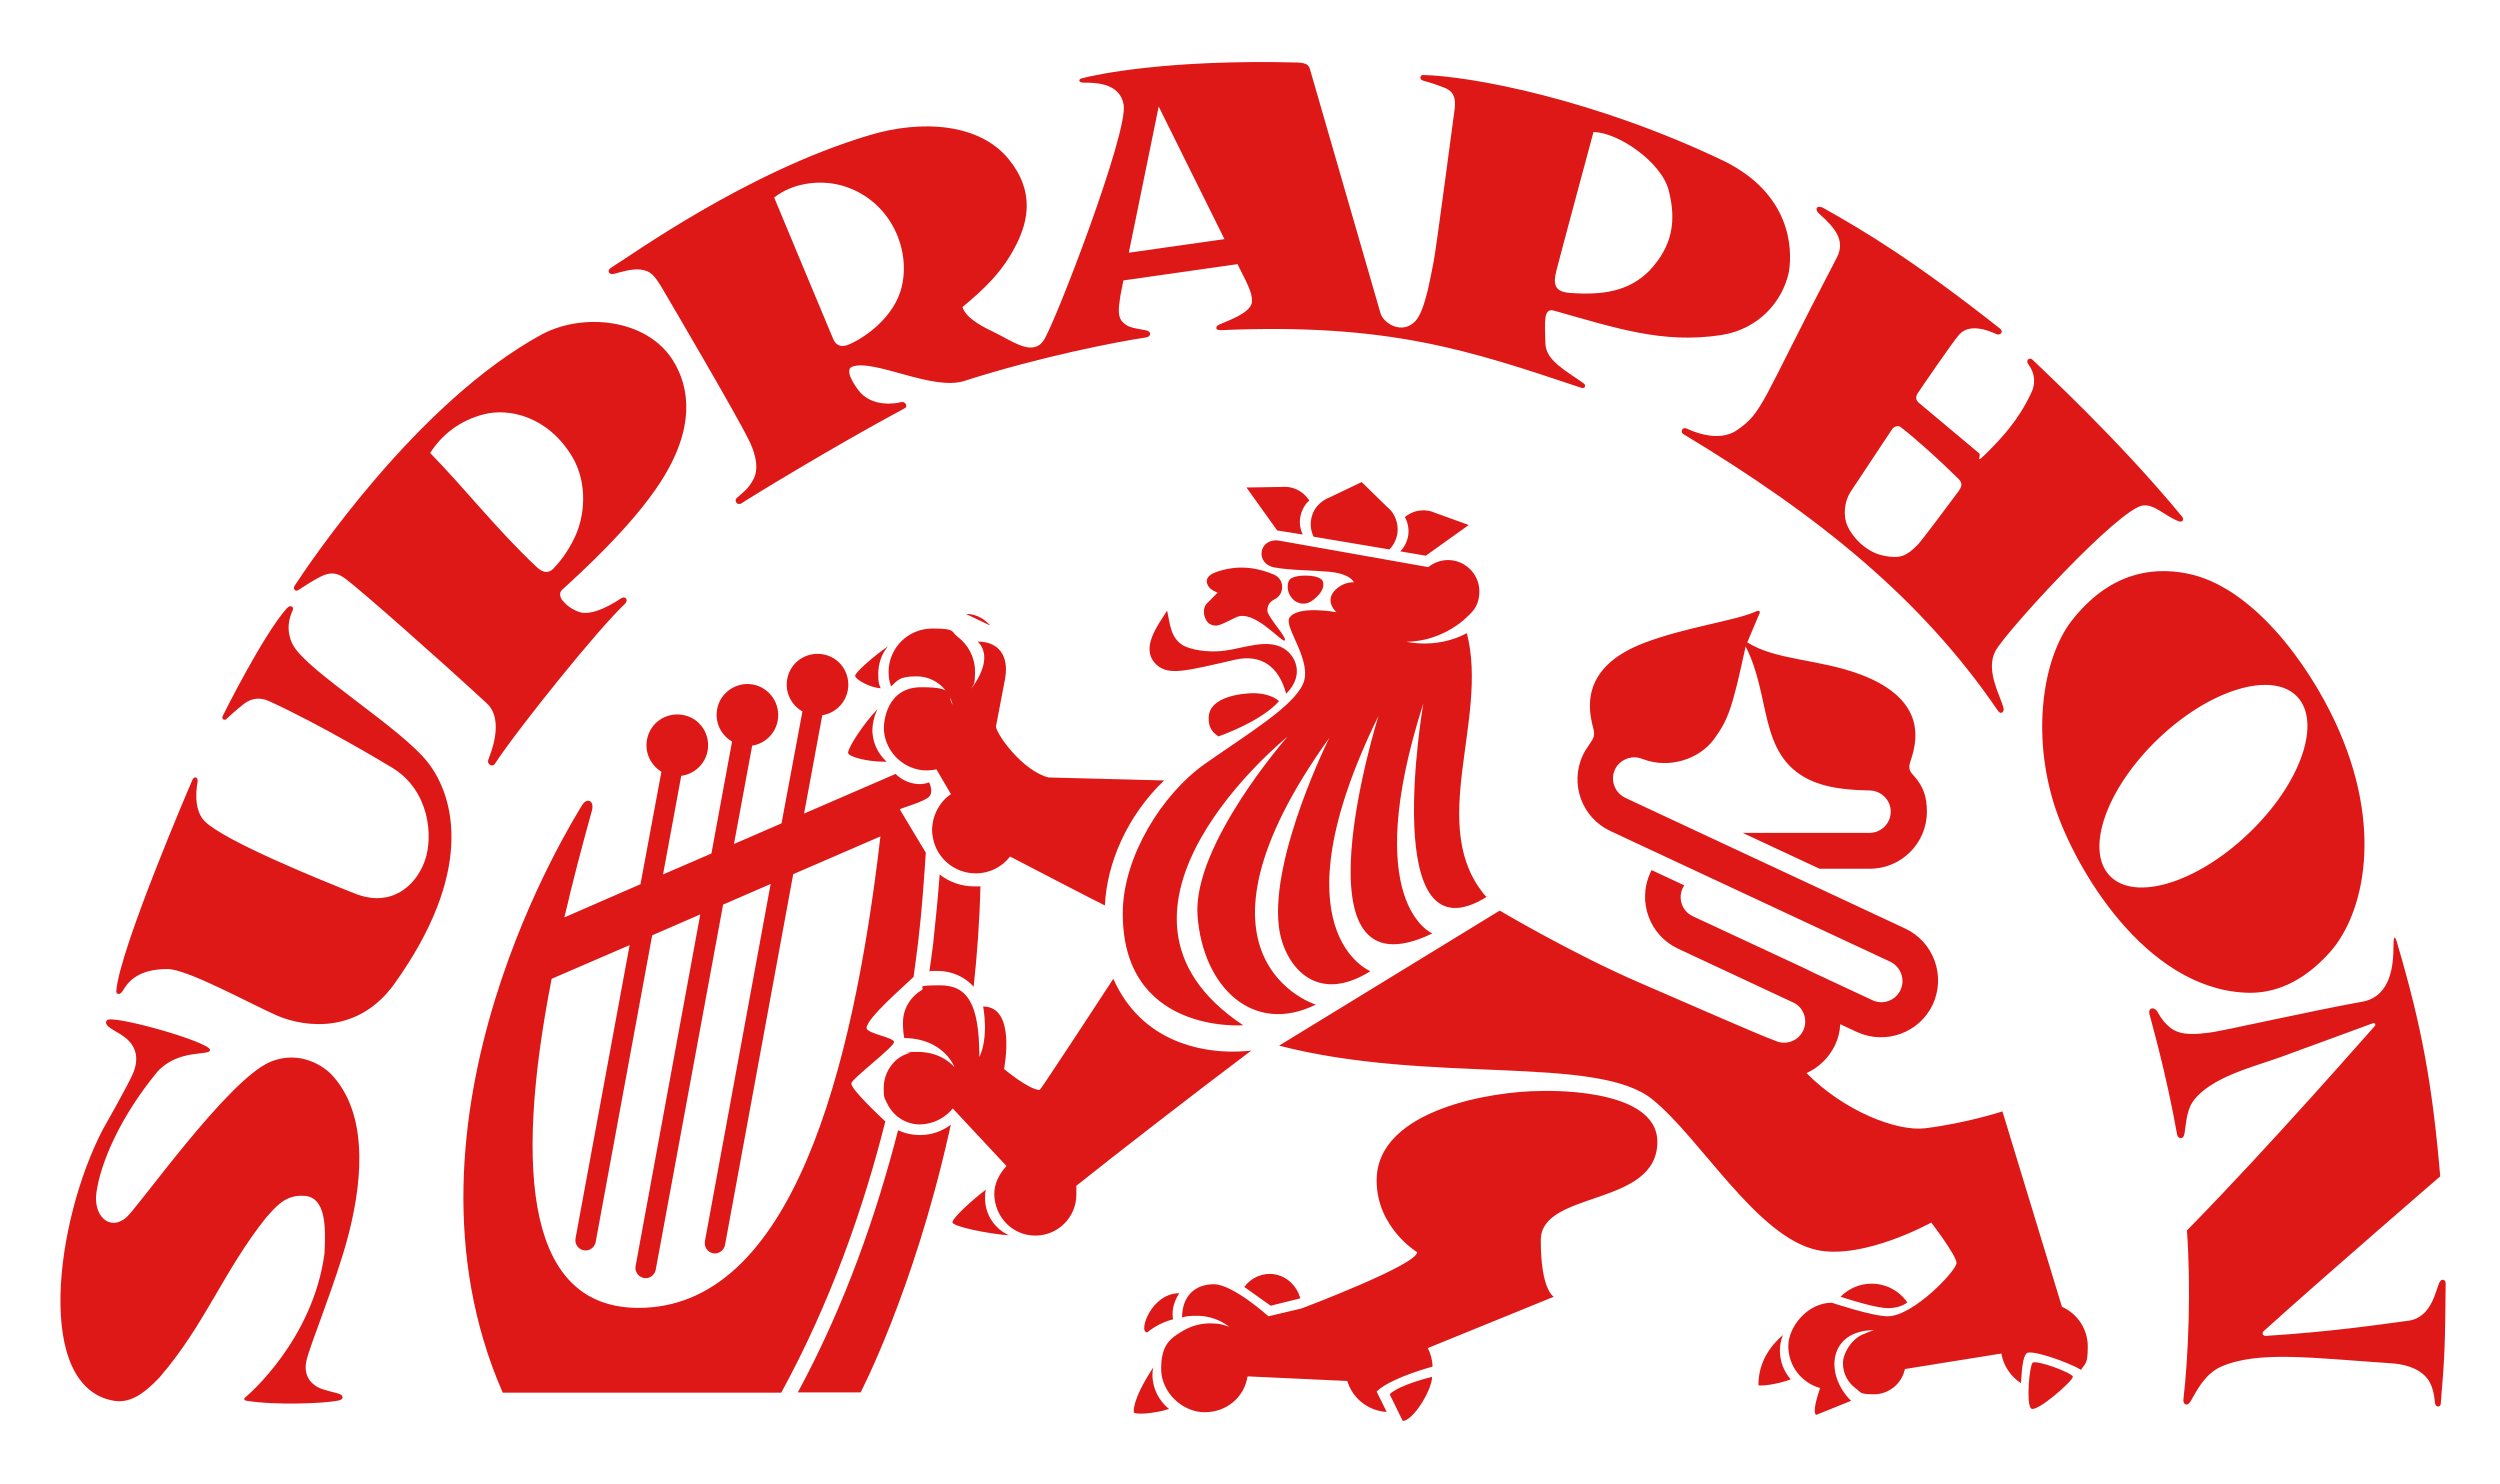 <?xml version="1.0" encoding="UTF-8"?>
<svg id="layer" xmlns="http://www.w3.org/2000/svg" version="1.1" viewBox="0 0 920 546">
  <defs>
    <style>
      .cls-1 {
        fill: #dd1816;
        stroke-width: 0px;
      }
    </style>
  </defs>
  <path class="cls-1" d="M460.5,386.6c-.5.1-3.5.4-7,.4-11,0-33.3-3.2-43.8-26.8,0,0-26.7,40.9-27.1,40.9-3.9,0-13.1-7.7-13.1-7.7,0-.4,4.6-23-7.7-23,0,0,2.2,11.1-1.4,18.6,0-19.3-4.2-26.4-14.4-26.4s-5,.7-7,1.9c-2.5,1.5-4.4,3.7-5.6,6.4-.7,1.6-1.1,3.4-1.1,5.3v.8c0,1.6.2,4,.5,5,1.1,0,2.1.1,3.1.2,11.5,1.4,15.2,9.9,15.3,10.5-.5-.6-4.8-5.6-13.5-5.6s-1.9.1-2.7.3c-1.9.5-3.7,1.4-5.2,2.7-2.8,2.5-4.6,6.2-4.6,10.3s.4,3.7,1.1,5.3c.8,1.8,2,3.5,3.5,4.8,2.3,2,5.4,3.3,8.7,3.3,8.1-.2,12.1-5.9,12.1-5.9l19.8,21.2c-2.6,2.7-4.6,6.6-4.5,10.5.2,8.3,6.7,15.1,15.1,15.1s15.1-6.8,15.1-15.1,0-2-.3-3c12.7-10.2,46.4-36.3,64.7-50M362.5,441c0-1.1,0-2.2.3-3.2-4.7,3.5-12.3,10.4-12.3,12s13.6,4.3,20.8,4.8c-5.1-2.3-8.8-7.5-8.8-13.6M211.7,197.3c-2.9,6.3-6.2,10-8.1,12-1.9,1.9-4,1.5-6.5-1-14.3-13.5-26-28.5-38.8-41.6,4.3-6.8,11.1-12.1,20-14.3s23.2.6,32.3,15.7c6,10.2,4.3,22.3,1.1,29.2M206.9,217c5.8-5.3,25.6-23.1,36.3-39.8,12.4-19.3,11-34.3,4.3-44.8-9.7-15.1-32.8-17.4-48-9.4-45.9,24.9-85.6,84.2-91.1,92.6-.7.9.2,2.3,1.3,1.6,3.7-2.3,4.6-3.1,8.1-4.9,4.4-2.3,7-1.1,9.5.8,5.6,4.2,34.2,29.4,51.7,45.6,7.1,6.3,1.1,19.6.7,20.9-.6,1.8,1.6,2.8,2.4,1.5,8.8-13.4,38.5-50.2,47.9-58.9,1.5-1.6,0-3.2-1.8-1.8-1.6,1.1-10.3,6.8-15.4,4.7-2.9-1.2-4.4-2.4-6.1-4.5-.5-.9-1.1-2.4.2-3.6M61.6,356.6c-11.8,0-15,5.7-16.4,8-1.2,1.9-2.5,1.2-2.4.1,1-14.9,27.5-76.6,28.1-77.9.5-1,2.1-1.2,1.8,1.1,0,0-2.1,9.5,2.6,14.3,7.3,7.3,42.8,21.7,55.5,26.7s22.1-2.3,25.6-12.3c3.1-9,1.6-25.8-12.1-34.1-3.5-2.1-26.3-15.8-45.1-24.4-4.6-2.1-7.7-.5-9.9,1.3-2.3,1.8-5.5,4.7-6.1,5.3-.7.5-1.8-.1-1.2-1.3.5-1,14.9-29.9,23.6-39.6,1.3-1.4,2.8-.6,2,1.1-1,2.1-2.7,7,.3,12.6,5.5,9.8,40.1,30.6,49.8,43.4,9.8,12.9,16.7,40.3-12.6,81.2-13.1,18.2-32.3,16.2-43,11.7-10.6-4.7-33.2-17.2-40.5-17.2M607,99.6c-7.6,7.6-17,9.1-29.2,8.2-5.7-.4-6.3-3.1-5.1-8,1.1-4.5,13.7-51.2,13.7-51.2,8.8,0,25,10.9,27.7,21.5,2.8,11.1,1.5,20.3-7.1,29.5M415.4,93l11-53.8,24.2,48.8-35.2,5ZM331.3,107.4c-3.8,11.5-15.8,18.3-19.5,19.6-2.8,1-4.4-.4-5.2-2.3-.8-1.8-21.7-52-21.7-52,6.2-5,16-6.8,24.6-4.5,18.6,5.1,26.5,24.7,21.8,39.2M634.5,59.3c-47.6-22.8-93.2-31.3-110.8-31.7-1.2,0-1.5,1.7.1,2.1,2.2.6,3.9,1.1,7.8,2.6,4.4,1.7,4.1,5.5,3.5,9.4-.1.6-6.6,50-7.5,54.5-1,4.6-3,17.8-6.6,21.8-4.8,5.4-11.9,1.1-13-2.8s-25.5-88.3-25.9-89.6c-.4-1.3-.8-2.5-4.9-2.6-48-1.2-74.1,4.5-79,5.8-1.5.3-1.3,1.6.4,1.6,5.1,0,13.5.3,14.9,8.1,1.8,10.2-25.2,80.4-29.4,86.7-4.2,6.2-11.4.3-19-3.3-4.2-2-9.8-5.1-10.9-8.9,7.6-6.4,14.8-12.7,20.2-23.8,3.6-7.6,6.6-18.5-3.1-30.5-10.7-13.3-32-14.8-51.5-8.9-45.2,13.5-87.5,44.2-94.9,48.7-1.8,1.1-.7,2.7.9,2.3,2.6-.6,6.5-2,9.9-1.6,3.9.5,5.1,2.1,8.3,7.4,3.1,5.3,27.2,46.3,31.6,55.4,1.5,3,4.2,9.5,1.7,14.3-2,3.8-3.8,4.8-6,6.8-1.5,1.3.2,3.1,1.6,2.1,1.2-.9,32.9-20.4,60.1-35,1.2-.6.2-2.7-1.5-2.2-2.1.6-10.9,1.9-15.6-4.4-2.3-3-5-7.7-2.2-8.7,8.2-2.8,29.5,9,41.1,5.3,28.1-9,56.6-14.5,66.8-16,2.1-.3,2.2-2.1.3-2.6-4.4-.9-6.6-.9-8.7-3-1.9-1.9-1.7-4.7-.9-9.8l1.1-5.6,42-6,3.1,6.2c.9,2,2.4,4.8,2.2,7.8-.5,4.4-10.7,7.4-12.5,8.5-.9.6-1,1.9,1,1.8,61.9-2.7,91.7,7.5,132.7,21.2,1.5.5,1.8-1,.9-1.6-6.3-4.6-14-8.3-14.1-14.8-.2-7.6-.8-13.1,3.1-12,22.8,6.4,40,12.3,61.6,9,13.7-2.1,22.6-12.3,24.9-23.2,1.5-9.1.4-28.8-23.8-40.8M720.5,181.1c-1.2,1.5-12.9,17.5-15,19.6-4,4-6.4,5-12.3,3.8-6.6-1.3-11.6-7-13.3-10.9-1.8-3.9-1.1-9.2,1.1-12.6,2.3-3.4,14.5-21.9,15.2-22.9.8-1.3,2.3-1.6,3.3-.9,5.7,4.4,14.9,12.7,21.4,19.2,1.3,1.4,1.2,2.6-.4,4.7M802.9,190c-23.2-28.2-51.7-54.4-54.8-57.5-1.1-1.2-2.8-.1-1.7,1.5,2.8,3.9,2.6,7.6,1,10.8-4.8,10.2-11.2,16.8-16.1,21.7s-2,1.2-3,.3-21.2-17.7-22.2-18.6c-1.1-1-1.3-2.1-.3-3.6.8-1.2,12.9-19,15.3-21.6,4.3-4.6,12.2-.6,13.7,0,1.5.5,2.5-1,1.3-2-31.8-25.1-49.7-35.8-65-44.4-2.5-1.4-3.5.4-1.7,2,5.8,5.1,9.8,9.9,6.6,16.1-28.2,54-27.1,56.9-36.8,63.6-7.1,4.9-17.2,0-18.5-.6-1.7-.7-2.4,1.3-1.3,2,49.7,29.9,87.8,60.7,115.8,101.8,1.1,1.7,2.4.5,2.1-.9-1-4.3-6.8-13.7-3-21,3.7-7,45.7-52.8,54.4-53.6,4.4-.4,8,3.9,13,5.8,1.6.6,2.2-.7,1.2-1.8M897.8,471.8c.8-1.5,2.2-.8,2.2.4-.2,22.2-.3,26.8-1.8,44.3,0,1.5-1.9,1.4-2.1,0-.2-1.4-.4-5.9-2.7-9-2-2.7-6-5.3-13.3-5.8-28.7-1.9-49.2-4.8-62.9,1.3-6.5,2.9-9.9,11-11.2,12.9-1.4,2-2.7.6-2.5-.9,1.9-16.6,2.8-40.8,1.3-62.2,31.9-32.5,68.7-74.9,69.1-75.2.4-.4.3-1.4-.8-1-12.7,4.7-22.4,8.2-34.1,12.5-9.3,3.4-25.8,7.3-32.1,16.4-2.5,3.6-2.6,10.1-3.1,12.1-.5,1.9-2.3,1.4-2.6,0-4.1-22.9-9.4-41.2-10.2-44.4-.6-2.6,2-2.8,3.1-.6,1.4,2.6,2.9,4.3,4.7,5.7,4,3.1,10.1,2.2,14.4,1.7s37.8-8.1,56.8-11.5c9.9-2.3,10.8-13.5,10.8-20.2s1.4-1.1,1.6-.4c8.7,29.6,12.7,50.9,15.6,85,0,0-43.8,37.8-64.9,56.9-.9.8-.4,1.9.8,1.8,24.5-1.5,44.2-4.5,52.6-5.6,8.5-1.3,9.9-11.5,11.3-14.3M827.5,306.7c-19,18.2-41.9,25.2-51.1,15.6s-1.2-32.2,17.8-50.4c19-18.2,41.9-25.1,51.1-15.6,9.2,9.6,1.3,32.2-17.8,50.4M859.4,265.8c-10-21.5-30.6-50.2-54.8-54.8-13.5-2.6-28.8.3-42.2,17.4-10.8,13.9-14.8,42.1-6.2,68.5,7.4,22.6,33,66.5,69.9,68.4,10.6.6,21.4-3.7,31.5-15.1,12.2-13.9,19.9-45.5,1.8-84.4M656.1,491.3c-.7,1.8-1.1,3.7-1.1,5.7,0,4,1.5,7.8,4,10.6-5.2,2-11.8,2.6-11.9,2.1,0-8.8,4.8-14.8,9-18.4M748,501.5c1.2-1.2,14.8,3.7,14.8,5.2s-13.5,13.4-15.4,11.6c-1.8-1.9-.6-15.6.6-16.8M688.7,472.4c5.5,0,10.3,2.7,13.2,6.9-1.3,1-3.5,2-6.8,2.1-4.2.1-13.5-2.8-17.8-4.2,2.9-2.9,6.9-4.8,11.4-4.8M511.4,513.1c3.6-3.6,15.6-6.4,15.6-6.4,0,4.8-7,16.2-10.8,16.2l-4.8-9.8ZM609.9,420.2c0,24.1-42.9,17.7-42.9,36.2s4.8,20.8,4.8,20.8l-46.4,18.9c1.1,2,1.7,4.4,1.8,6.8-6.1,1.7-16.6,5.2-20.6,9.2l3.7,7.5c-6.9-.4-12.6-5.1-14.5-11.4l-36.7-1.7c-1.2,7.7-7.7,13.2-15.8,13.2s-16-7.2-16-16,3.3-11.2,8.1-14h0c2.9-1.7,6.3-2.7,9.9-2.7s4.9.5,7.1,1.3c-3.3-2.6-7.5-4.1-12-4.1s-5.4.7-5.4.7c0-7.9,4.7-12.3,11.7-12.3s20.1,11.8,20.1,11.8l12.2-2.9s42.5-16,42.5-20.7c0,0-14.9-9-14.9-26.4,0-26.6,44.1-32.9,60.1-32.9,0,0,43.2-1.9,43.2,18.7M467.6,480.5l-9.7-6.9c2.1-2.9,5.6-4.8,9.4-4.8,5.4,0,9.9,4,11.2,9l-10.9,2.7ZM424.1,505.9c0,5.1,2.4,9.6,6.1,12.6-5.1,1.7-13,2.3-13,1.1,0-4.6,4-11.5,7.2-16.4-.2.8-.3,1.8-.3,2.7M470,195.2l-11.3-15.8,12.9-.2c3.7-.4,7.5,1.2,9.8,4.4.2.2.3.4.4.6-1.7,1.5-2.9,3.7-3.3,6.2-.4,2.2,0,4.4.9,6.3l-9.4-1.5ZM515.3,202.9c1.5-1.5,2.5-3.5,2.9-5.7.4-2.5-.1-4.9-1.2-6.9.2-.2.4-.3.6-.5,3.2-2.3,7.3-2.6,10.7-1h0l12.2,4.4-15.8,11.3-9.4-1.6M483.4,197.5c-.9-1.9-1.3-4.1-.9-6.3.4-2.5,1.6-4.6,3.4-6.1,1-.9,2.2-1.6,3.5-2.1h0l11.7-5.6,9.3,9.1h0c1.1.9,2,1.9,2.6,3.1,1.1,2,1.6,4.4,1.2,6.9-.4,2.2-1.4,4.2-2.9,5.7l-27.9-4.7ZM468.9,211.5c3.9,1.7,3.8,7.1.4,8.9-1.9,1-2.9,2-2.9,4.3s7.4,10,6.4,11-11.4-11.8-18-8.5-7.1,3.4-9,2.7c-2.3-.7-3.8-5-1.9-7.6l4.2-4.2s-2.5-.9-3.3-2.2c-1.7-2.6-.2-4.5,3.4-5.6,3.7-1.2,10.9-3,20.7,1.2M451,239.4c7.1-1,15.2-4.3,21.2-.9,4.4,2.5,8.2,9.7,1.1,16.8-2.6-9.8-9-14.8-18.9-12.5-17.9,4.1-24.2,5.9-28.7,1.9-6.6-6,.7-14.9,3.8-20,1.1,5,1.2,9.8,5.7,12.7,2.4,1.5,9,3,15.8,2M470.7,258c-6.6,7.6-22.3,13-22.3,13-3.1-2-3.6-4.3-3.6-6.7-.1-8.5,13.9-9.2,16.5-9.2,2.6,0,6.8.6,9.4,2.9M547.5,329.8c-40.5,25.7-23.7-71-23.7-71-23.6,73.8,3.3,84.7,3.3,84.7-53,25.6-19.8-80.1-19.8-80.1-39,79.6-3,94-3,94-20.9,13.1-32.2-3.3-33.7-16.6-3-26,18.6-69.3,18.6-69.3-58.5,81.6-5,98.2-5,98.2-23.1,11.4-41.5-6.5-43.5-32.6s33.1-66,33.1-66c0,0-79.6,64.2-16.3,106.2,0,0-45.3,3.5-44.3-42.5.5-19.7,14.2-42.5,30.5-53.9s32.1-20.9,35.8-29.2c3.7-8.3-7.1-20.9-5-24.3,2.9-4.8,17.3-2.1,17.3-2.1,0,0-4.6-4-.4-8.2,3.2-3.2,6.8-2.8,6.8-2.8,0,0-.9-3.1-9.1-3.9-6.8-.6-14.2-.5-20.2-1.6-7.1-1.4-5.7-10.7,1.5-9.9l55.2,9.8c2-1.6,4.6-2.6,7.3-2.6,6.3,0,11.5,5.2,11.5,11.5s-3.6,8.4-5.9,10.7c-3,2.5-6.4,4.5-10.3,5.9-3.5,1.3-7,1.9-10.6,2,5.9,1.1,12.2.8,18.2-1.4,1.4-.5,2.7-1.1,4-1.8,8.2,31.9-15.1,71.2,7,96.9.4.2.6,0,.7,0M474.6,213.3c1.8-2.1,10.7-2,12.1.4.6,1.2.8,4-3.9,7.4-2.5,1.8-5.2,1-6.7-.3-3-2.7-2.4-6.5-1.5-7.5M322.9,261c-1.8,3.6-2,7.5-1.8,9,.4,4.1,2.3,7.7,5.2,10.3h-1.3c-5.4,0-12.9-1.7-12.9-3.3,0-2,6-11.1,10.8-16M326.8,237.8c-2.3,2.7-3.6,6.3-3.6,10.2s.3,3.6.9,5.3h0c-4.1-.3-9.4-3.3-9.4-4.6-.1-1.1,6.4-6.9,12.1-10.9M355.4,225.9c4.1,0,7.1,2.1,9,4.3M428.4,287.2c-13.8,13.2-21.1,30.7-21.8,46-.3,0-34.9-18-34.9-18-2.9,3.8-7.5,6.2-12.6,6.2-7.9,0-14.4-5.6-15.8-13.1-.2-1-.3-1.9-.3-2.9s.2-2.6.5-3.8c1-3.9,3.3-7.3,6.5-9.4l-.2-.2-5.2-8.9c-.3.1-.7.1-1,.2-.7.1-1.6.2-2.4.2s-1.4,0-2.1-.1c-7.3-1-13.1-6.9-13.8-14.4-.3-3.2.9-16.1,13.7-16.1s9.2,2.6,11.6,6.5c-1.5-6-6.8-10.5-13.3-10.5s-6.9,1.5-9.4,3.7c-.6-1.6-.9-3.4-.9-5.3,0-8.9,7.2-16,16.1-16s6.7,1.1,9.4,3.1c3.8,2.9,6.3,7.5,6.3,12.7s-.5,4.5-1.4,6.4c2-2.7,8.2-11.6,2.4-17.4,7.8,0,11.5,5.3,10.1,13.5l-3.4,17.8c.4,3.1,9.8,16.2,19.3,18.7l42.6,1.1ZM330.5,415.9c2.4,1.2,5.2,1.8,8.1,1.8,4.2,0,8.1-1.4,11.3-3.8-.2,1-.5,2.1-.7,3.1-13.1,58.3-32.5,95.4-32.5,95.4h-23.1c17.4-32.2,29-65.7,36.9-96.5M235,481.3c-40.2,0-46.3-47.8-32-121.1l28.7-12.4-19.9,107.9c-.4,2.1,1,4,3,4.4,2.1.4,4-1,4.4-3l20.8-112.9,17.7-7.7-23.8,129.4c-.4,2,1,4,3,4.4,2.1.4,4-1,4.4-3l24.8-134.4,17.5-7.6-24.2,131.5c-.4,2,1,4,3,4.4s4-1,4.4-3l25.1-136.5,32.1-13.9c-10.1,86.8-32.8,173.5-89,173.5M331.2,297.8c.4-.4,9-2.8,10.7-4.6,1.8-1.8,0-5.3,0-5.3-3.5,1.5-8.9.4-12.3-3.1l-33.7,14.6,6.7-36.2c4.6-.7,8.5-4.3,9.4-9.2,1.1-6.2-2.9-12.1-9.1-13.2-6.2-1.1-12.1,2.9-13.2,9.1-.9,4.9,1.5,9.6,5.6,11.9l-7.7,41.2-17.5,7.6,6.7-36.2c4.6-.7,8.5-4.3,9.4-9.2,1.1-6.2-2.9-12.1-9.1-13.3-6.2-1.1-12.1,3-13.2,9.1-.9,4.9,1.5,9.6,5.5,11.9l-7.6,41.2-17.8,7.7,6.7-36.3c4.8-.6,8.8-4.3,9.7-9.2,1.1-6.2-2.9-12.1-9.1-13.2-6.2-1.1-12.1,2.9-13.2,9.1-.9,4.8,1.4,9.4,5.3,11.8l-7.7,41.4-28,12.2c2.9-12.5,6.3-25.6,10.1-39.2,1.1-3.8-1.9-5.3-3.9-1.6-1.8,3.4-73.2,114.3-28.9,215.7h102.5c18.2-33.3,30.3-68,38.3-99.8-2.4-2.3-12.6-11.8-12.5-14,.1-1.7,15.7-13.4,15.7-15.2s-10.1-3.1-10.1-5.2c0-3.6,14.4-15.9,17.3-18.8.6-4.5,1.2-8.8,1.7-13,1.3-10.9,2.2-23.4,2.8-32.7-1-1.7-9.6-16-9.6-16M345.8,321.8c3.5,2.8,8,4.4,12.8,4.4s1.5,0,2.2-.1c-.3,12.8-1.2,25.1-2.5,37-3.2-3.6-8-5.8-13.2-5.8s-2.1.1-3.1.3c.5-3.6,1-7,1.4-10.3,1-9.1,1.8-17.6,2.4-25.5M434,475.9s-3.3,4.4-2.3,9.6c-3.5.9-6.8,2.6-9.5,4.8h-.1c-3.3,0,1.5-14.4,11.9-14.4M77.3,386.4c0,2.3-11.4-.6-19.3,7.9-14.2,17.2-21,34-22.5,44.4-1.3,8.7,4.8,14.5,10.9,9.4,4.4-3.7,37.4-50.7,53-57.3,10.9-4.6,20.1,1.6,23.3,5.4,13.9,15.8,9.7,42.3,5.4,58.7-4.3,16.5-14,39.9-15.3,45.7-1.4,5.9,2,9.3,5.8,10.6,4.2,1.3,4.8,1.2,6.6,1.9.9.4,1.5,1.7-.3,2.2-4.5,1.2-23.8,1.9-34,.2-.6,0-1.6-.5-.6-1.3s24.8-21.1,29.1-52.8c.6-10.4.3-20.5-7-21.3-7.3-.7-10.8,3.9-14.5,8-15.7,19.7-22.5,39.5-39.3,58.9-5.9,6.2-10.9,9.4-16.6,8.5-29.5-4.9-21.7-65.9-4.3-99.6,0,0,9.4-16.5,11.3-21,2.2-5.4,1.2-9.9-3.1-13.2-3.2-2.5-8.1-4-6.6-6.2,1.4-2.4,38,7.9,38,10.9M758.8,480.9c5.6,2.5,9.5,8.1,9.5,14.6s-.9,6.1-2.5,8.6c-4.7-2.9-18.5-7.6-20-6.1s-1.7,5.8-2.1,11c-3.7-2.4-6.4-6.3-7.2-10.9l-35.5,5.7c-1.1,5.3-5.8,9.3-11.4,9.3s-4.7-.8-6.6-2.1c-2.9-2.1-4.8-5.5-4.8-9.3s3.4-9.4,8-10.9c1.9-.9,3.5-1.3,3.5-1.3-16.7,0-18.5,16.1-8.5,26l-12.9,5.2c-1.3-1.3.4-6.6,1.5-9.9-6.8-1.9-11.7-8.1-11.7-15.4s7.2-16,16-16c0,0,14.9,5,20.6,5,9.3,0,25.3-16.8,25.3-19.6s-9.3-14.9-9.3-14.9c0,0-24.9,13.8-42.1,10.1-22.2-4.9-42.8-41.2-60.6-55.5-20.6-16.5-81.9-5.4-137.3-19.7l81.2-49.7s26.8,15.9,51.6,26.6c23.2,10,41.8,18.3,49.8,21.3h0c3.9,1.8,8.5.1,10.3-3.8,1.7-3.7.3-8-3.1-10l-43-20.1c-10.5-4.9-15-17.4-10.2-27.9.2-.3.3-.7.5-1l12,5.6c-.2.3-.4.7-.6,1.1-1.8,3.9-.1,8.5,3.8,10.3l42.3,19.7h0c.4.2.8.4,1.1.6l22.7,10.6c3.9,1.8,8.5.1,10.3-3.8s.1-8.5-3.8-10.4c0,0-18.8-8.8-40.7-19l-48.4-22.6c-6.2-2.9-13.9-6.5-13.9-6.5-10.5-4.9-15-17.4-10.1-27.9.7-1.6,1.8-3,2.7-4.4.9-1.4,1.9-2.6,1.2-5.2-1.4-5.2-3.2-14.1,3.7-22.1,3-3.5,7.7-6.8,14.7-9.5,15.6-6,33.9-8.2,41.7-11.8.7-.3,1.4,0,1,.9.2-.6-4.4,10.4-4.5,10.6,10.6,6.7,26.2,6,41.9,11.9,25.1,9.6,20.3,25.5,18.1,32-.9,2.7,0,3.8,1.3,5.2,3.6,4,4.8,7.9,4.8,13.2,0,11.6-9.4,21-21,21h-18.5l-28.3-13.2h46.7c4.3,0,7.8-3.5,7.8-7.8s-3.5-7.7-7.7-7.8c-13.3-.2-18.7-2.3-22.6-4.1-18.5-9.3-13.6-30.4-23.1-48.9-5,23.1-6.4,26.9-11.7,34.2-5.4,7.3-16.4,10.9-26,7.3-.5-.2-1-.3-1.5-.5-3.5-.8-7.3.9-8.9,4.3-1.8,3.9-.1,8.5,3.8,10.4l27.6,12.9,28.3,13.2,47.1,22c10.5,4.9,15,17.4,10.2,27.9-4.9,10.5-17.4,15-27.9,10.2l-6.2-2.9c-.1,2.6-.7,5.2-1.9,7.7-2.3,4.8-6.1,8.3-10.5,10.3,13.7,13.9,33.2,21.6,43.7,20.3,15.3-1.9,28.4-6.2,28.4-6.2l21.9,71.9h0"/>
</svg>